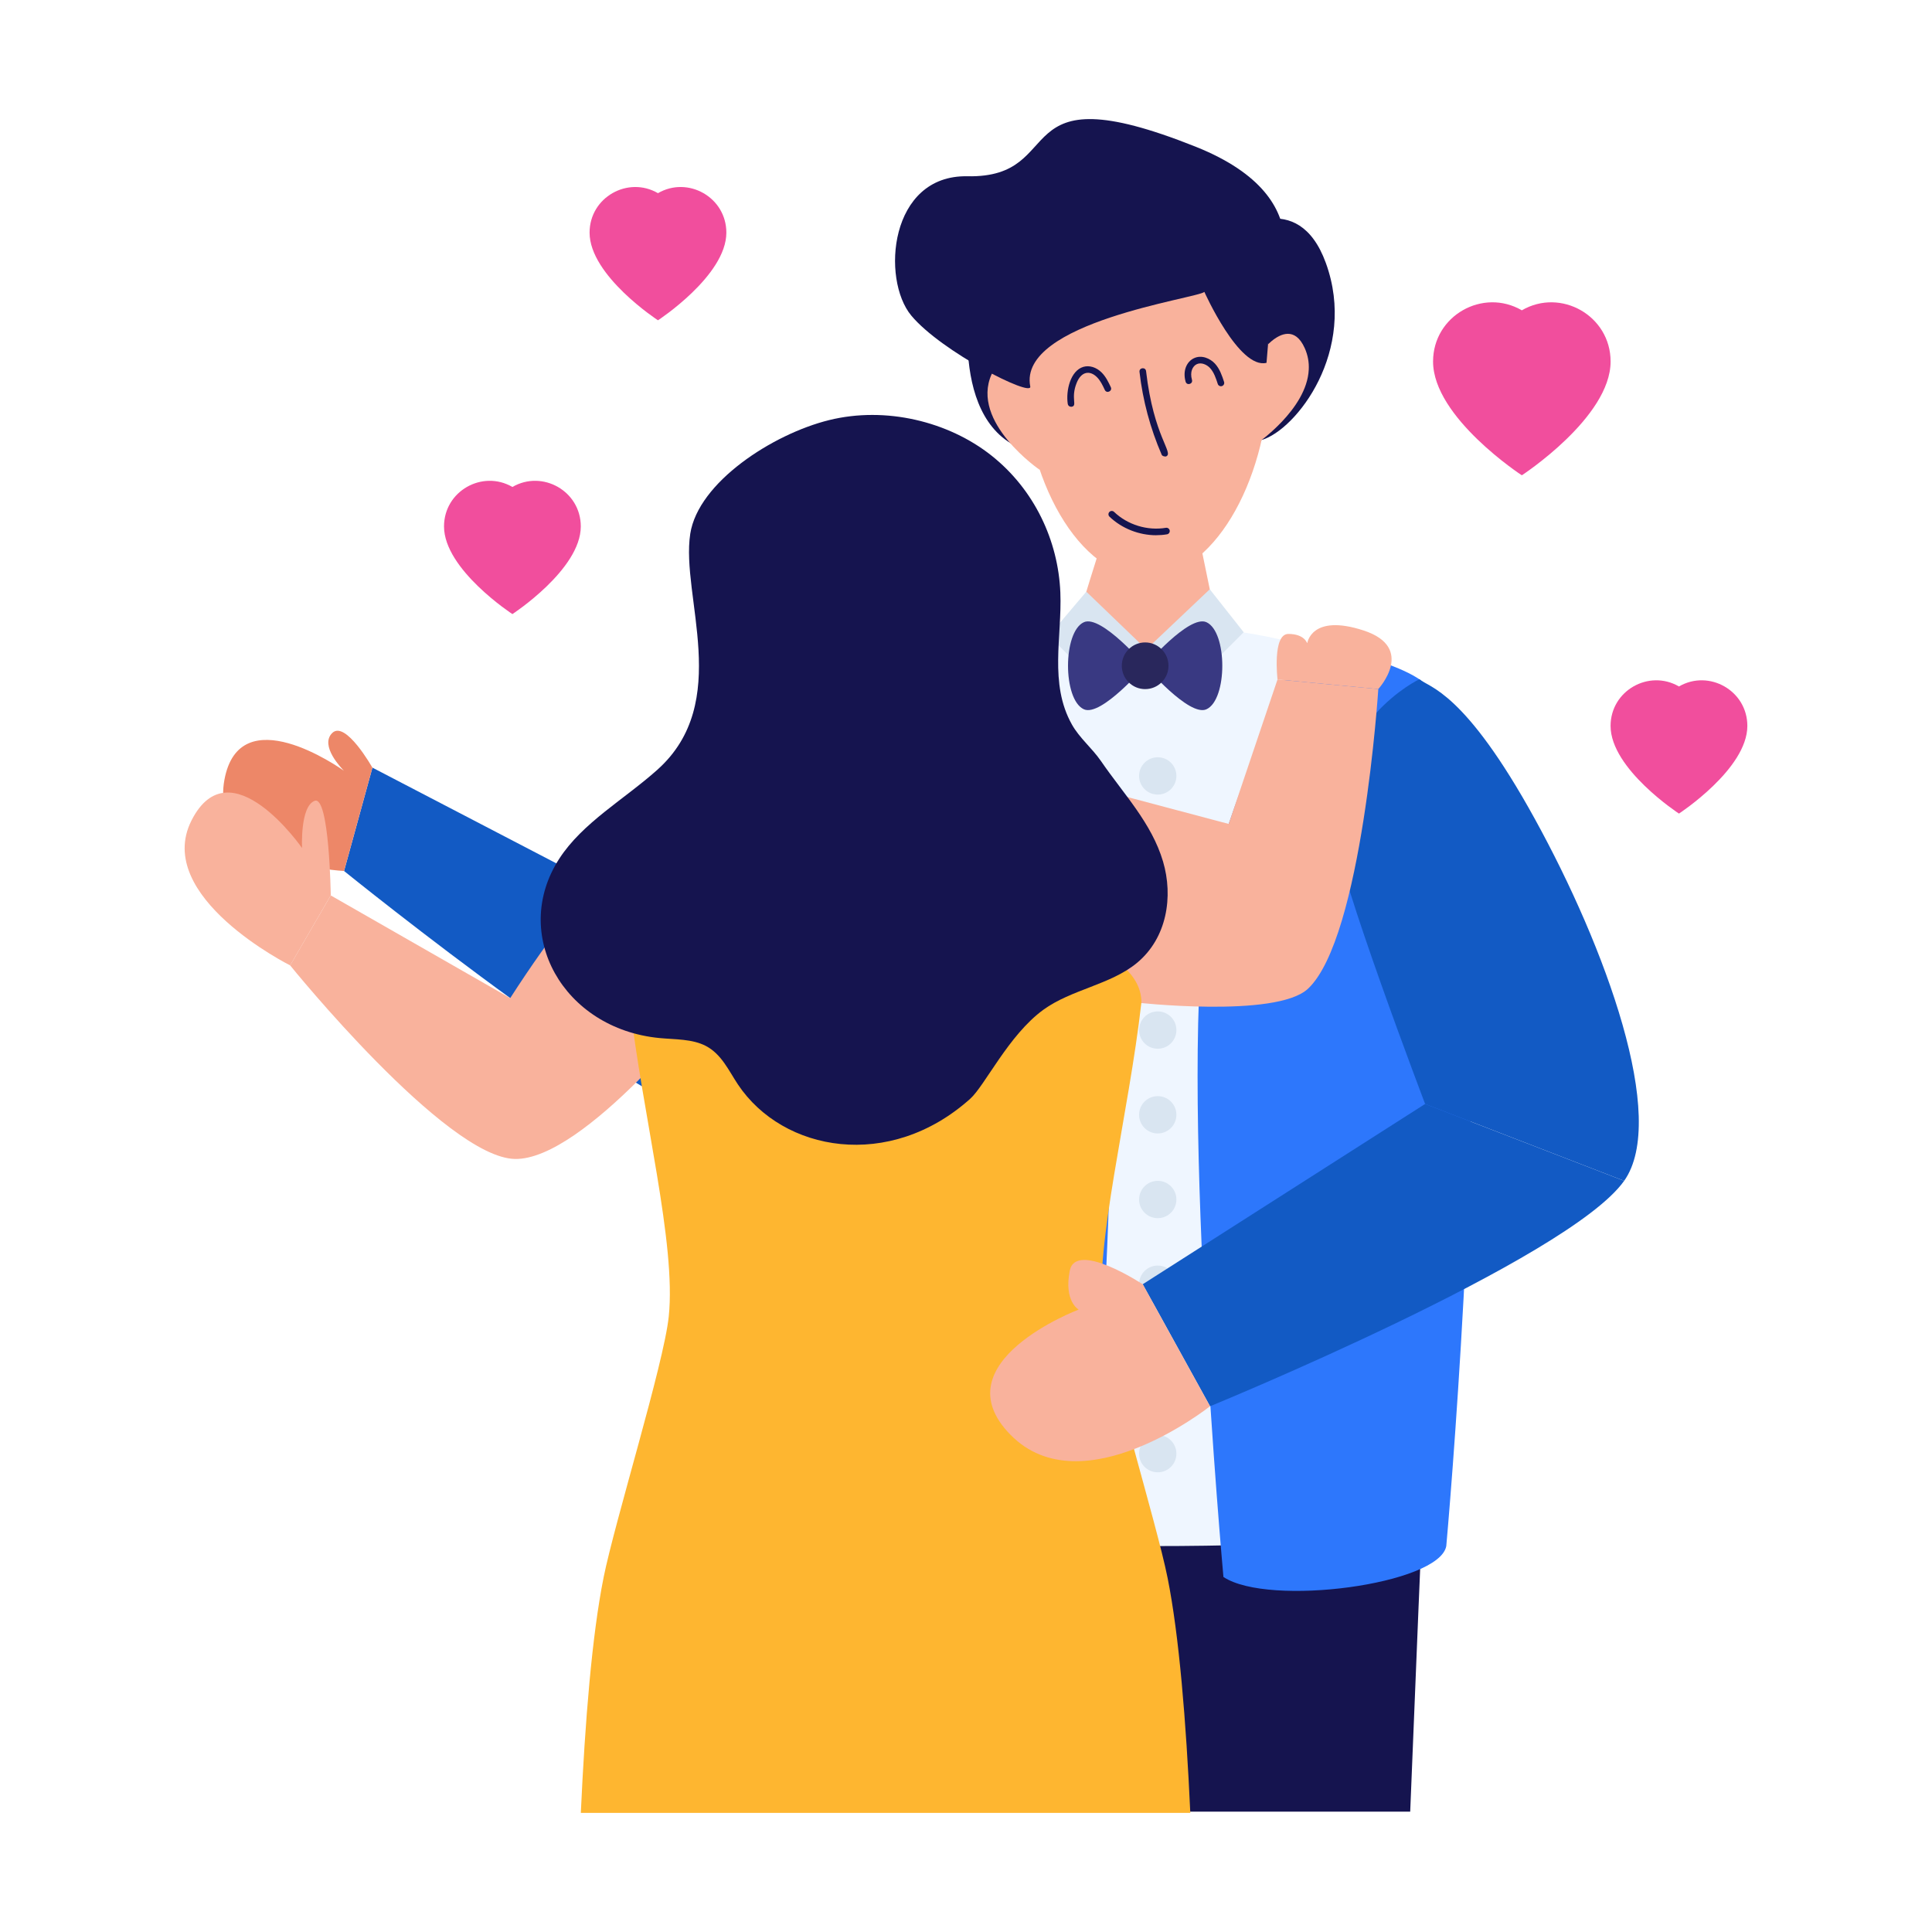 <?xml version="1.0" encoding="UTF-8"?> <svg xmlns="http://www.w3.org/2000/svg" id="Layer_1" height="512" viewBox="0 0 73 73" width="512"><g id="_x33_0"><g><g><g><g><path d="m43.055 68.453.459-1.898.537 1.898h9.233c.183-4.541.466-11.486.563-13.389h-20.419c.097 1.903.381 8.848.563 13.389z" fill="#15144f"></path></g><g><g><g><g><g><path d="m53.965 57.55s1.436-26.474.224-29.77c-1.981-5.386-19.502-5.662-21.483-.277-1.212 3.296.563 30.047.563 30.047 0 1.157 20.697 1.157 20.697 0z" fill="#eff6ff"></path></g></g><g><path d="m36.738 10.69s-1.044 5.067 1.84 6.256c2.149.886 2.71-2.041 2.723-2.112z" fill="#15144f"></path></g><g><path d="m46.596 8.787s2.438-1.769 3.5 1.147c1.208 3.319-1.123 6.314-2.426 6.691-.881.255-2.724-2.423-2.724-2.423z" fill="#15144f"></path></g><g><path d="m46.037 23.848-2.723.689-2.698-.619c-.169.271 1.231-4.12 1.231-4.12l1.568.27 1.788-.27z" fill="#f9b29c"></path></g><g><path d="m47.965 13.996c0 .125-.003.246-.006.371-.122 3.891-2.153 7.449-4.639 7.449-2.549 0-4.62-3.742-4.645-7.745v-.075c0-4.032 2.081-6.78 4.645-6.78 1.025 0 1.972.439 2.742 1.224.069.069.134.143.199.218 0 0 .003 0 .003.003 1.041 1.193 1.701 3.059 1.701 5.334z" fill="#f9b29c"></path></g><g><path d="m46.013 14.507c-.07-.215-.143-.437-.29-.598-.123-.135-.337-.229-.505-.148-.154.074-.266.289-.18.592.045.158-.194.229-.24.069-.119-.419.045-.759.313-.886.291-.139.617.009.797.205.183.201.268.46.343.689.021.066-.014.136-.08.158-.066.021-.136-.015-.158-.08z" fill="#15144f"></path></g><g><path d="m40.468 15.369c-.061 0-.114-.044-.123-.106-.077-.508.103-1.26.592-1.402.224-.065.486.015.684.21.164.161.263.372.35.557.071.15-.156.256-.226.106-.082-.175-.167-.355-.299-.485-.27-.266-.591-.214-.764.217-.238.589.041.868-.193.903-.006.001-.013.001-.019.001z" fill="#15144f"></path></g><g><path d="m43.894 17.182c-.432-.997-.714-2.05-.838-3.13-.019-.165.229-.192.248-.029.289 2.502 1.064 3.09.754 3.224-.016.007-.136 0-.164-.065z" fill="#15144f"></path></g><g><g><path d="m38.988 14.142s-.976-1.217-1.521 0c-.813 1.817 1.825 3.616 1.825 3.616z" fill="#f9b29c"></path></g></g><g><path d="m49.451 13.966c-.071 1.506-1.976 2.804-1.976 2.804l.304-3.616s.106-.13.266-.264c.327-.272.889-.554 1.254.264.122.272.166.546.152.812z" fill="#f9b29c"></path></g><g><path d="m43.689 20.224c-.649 0-1.299-.253-1.768-.702-.05-.048-.051-.127-.004-.177.048-.05.127-.051.177-.004.511.49 1.262.72 1.959.602.067-.011.132.034.144.102.011.068-.034.133-.102.144-.134.023-.27.034-.406.034z" fill="#15144f"></path></g><g><path d="m48.084 10.938-.229 2.771c-1.035.261-2.348-2.68-2.348-2.68-.235.241-7.057 1.146-6.579 3.574.084.424-3.357-1.31-4.496-2.68-1.139-1.37-.831-5.322 2.122-5.263 3.896.077 1.335-4.025 8.623-1.117 5.069 2.022 2.907 5.395 2.907 5.395z" fill="#15144f"></path></g></g></g></g><g><path d="m55.575 42.234c-.058 2.339-.159 4.67-.274 6.804-.133 2.464-.284 4.67-.407 6.32.003 0 .003 0 0 .003-.141 1.892-.247 3.057-.247 3.057-.266 1.451-6.708 2.307-8.42 1.167 0 0-1.736-19.131-.579-25.728.452-2.589 3.463-9.595 3.463-9.595s3.973.648 4.885 1.717c1.917 2.251 1.649 13.275 1.579 16.255z" fill="#2d77fc"></path></g><g><path d="m53.848 41.713s-3.333-8.754-3.41-10.28c-.21-4.164 3.193-5.768 3.193-5.768.367.315 1.701.437 4.364 5.281 2.666 4.841 5.039 11.317 3.373 13.672" fill="#125ac4"></path></g><g><path d="m35.079 25.156s-2.829.193-5.671 2.446-5.255 6.649-5.255 6.649l-10.081-5.246-1.072 3.906s12.28 9.922 14.264 9.277 12.029-9.669 12.029-9.669" fill="#125ac4"></path></g><g><path d="m41.016 59.584c-1.744 1.161-8.168.261-8.422-1.166-.003-.1-3.099-28.395.65-32.439.957-1.03 4.887-1.716 4.887-1.716s3.01 7.006 3.461 9.593c1.156 6.595-.577 25.728-.577 25.728z" fill="#2d77fc"></path></g><g><path d="m45.711 22.265 1.282 1.624-2.342 2.336-1.337-1.689z" fill="#d9e5f1"></path></g><g><path d="m41.046 22.356-1.411 1.665 2.342 2.336 1.337-1.82z" fill="#d9e5f1"></path></g><g><path d="m45.585 23.51c.799.363.799 2.927 0 3.29-.655.298-2.315-1.645-2.315-1.645s1.66-1.943 2.315-1.645z" fill="#393982"></path></g><g><path d="m40.954 23.51c-.799.363-.799 2.927 0 3.29.655.298 2.315-1.645 2.315-1.645s-1.66-1.943-2.315-1.645z" fill="#393982"></path></g><g><circle cx="43.269" cy="25.156" fill="#29275c" r=".882"></circle></g><g><g><circle cx="43.745" cy="29.318" fill="#d9e5f1" r=".705"></circle></g><g><circle cx="43.745" cy="32.519" fill="#d9e5f1" r=".705"></circle></g><g><circle cx="43.745" cy="35.72" fill="#d9e5f1" r=".705"></circle></g><g><circle cx="43.745" cy="38.921" fill="#d9e5f1" r=".705"></circle></g><g><circle cx="43.745" cy="42.122" fill="#d9e5f1" r=".705"></circle></g><g><circle cx="43.745" cy="45.323" fill="#d9e5f1" r=".705"></circle></g><g><circle cx="43.745" cy="48.524" fill="#d9e5f1" r=".705"></circle></g><g><circle cx="43.745" cy="51.725" fill="#d9e5f1" r=".705"></circle></g><g><circle cx="43.745" cy="54.926" fill="#d9e5f1" r=".705"></circle></g></g></g></g><g><path d="m42.831 37.873c-6.247-3.27-12.495-3.27-18.742 0-.339-3.075-.274-5.843 1.061-7.307 2.848-3.123 13.773-3.123 16.621 0 1.334 1.464 1.4 4.232 1.061 7.307z" fill="#f9b29c"></path></g><g><path d="m40.263 29.496 6.162 1.636 1.846-5.46 3.808.364s-.605 9.404-2.657 11.323c-1.207 1.129-6.591.512-6.591.512l-3.068-5.12z" fill="#f9b29c"></path></g><g><path d="m25.149 30.566s-2.697 2.205-5.871 7.148l-6.781-3.881-1.534 2.644s5.874 7.264 8.494 7.314c2.62.05 7.297-5.918 7.297-5.918z" fill="#f9b29c"></path></g><g><path d="m22.803 59.625c-.434 2.166-.698 5.409-.857 8.875h23.029c-.159-3.466-.424-6.71-.857-8.875-.432-2.156-2.281-8.092-2.466-9.878-.29-2.77.994-7.614 1.476-11.871v-.002c0-4.507-19.336-4.507-19.336 0v.002c.482 4.257 1.766 9.101 1.476 11.871-.185 1.786-2.033 7.722-2.466 9.878z" fill="#feb630"></path></g><g><path d="m52.079 26.037-3.808-.364s-.202-1.72.41-1.72c.615 0 .712.357.712.357s.142-1.139 2.133-.487c1.991.654.552 2.213.552 2.213z" fill="#f9b29c"></path></g><g><path d="m61.367 44.618c-2.098 2.968-15.646 8.517-15.646 8.517l-2.543-4.611 10.669-6.811" fill="#125ac4"></path></g><g><path d="m45.721 53.134s-4.821 3.832-7.532 1.087c-2.713-2.745 2.568-4.739 2.568-4.739s-.565-.31-.337-1.466c.225-1.159 2.758.51 2.758.51z" fill="#f9b29c"></path></g><g><path d="m43.945 32.552c-.43-1.456-1.489-2.548-2.347-3.798-.333-.485-.809-.865-1.098-1.381-.868-1.549-.368-3.321-.435-4.983-.079-1.956-.979-3.892-2.607-5.18-1.627-1.288-3.993-1.863-6.128-1.337-2.135.526-4.948 2.351-5.249 4.297-.365 2.361 1.608 6.364-1.241 8.914-1.25 1.119-2.826 1.998-3.709 3.363-1.846 2.852.144 6.421 3.782 6.775.601.058 1.245.03 1.761.301.591.311.859.929 1.209 1.454 1.704 2.551 5.727 3.269 8.773.543.563-.504 1.45-2.406 2.765-3.365 1.051-.766 2.537-.946 3.534-1.768 1.145-.944 1.38-2.515.99-3.836z" fill="#15144f"></path></g><g><path d="m14.072 29.005-1.072 3.905s-5.104-.24-4.522-3.437c.57-3.13 4.364-.46 4.517-.35-.075-.077-.924-.944-.445-1.424.502-.502 1.521 1.307 1.521 1.307z" fill="#ed8768"></path></g><g><path d="m12.498 33.831-1.534 2.646s-5.184-2.591-3.73-5.473c1.456-2.883 4.179 1.039 4.179 1.039s-.08-1.569.475-1.784c.557-.215.61 3.572.61 3.572z" fill="#f9b29c"></path></g></g><g><path d="m60.856 13.66c0 2.112-3.354 4.299-3.354 4.299s-3.354-2.187-3.354-4.299c0-1.732 1.882-2.791 3.354-1.935 1.472-.856 3.354.204 3.354 1.935z" fill="#f14e9d"></path></g><g><path d="m66.023 27.429c0 1.627-2.584 3.312-2.584 3.312s-2.584-1.684-2.584-3.312c0-1.334 1.45-2.15 2.584-1.491 1.134-.659 2.584.157 2.584 1.491z" fill="#f14e9d"></path></g><g><path d="m27.445 8.79c0 1.627-2.584 3.312-2.584 3.312s-2.584-1.684-2.584-3.312c0-1.334 1.45-2.15 2.584-1.491 1.134-.659 2.584.157 2.584 1.491z" fill="#f14e9d"></path></g><g><path d="m21.945 19.891c0 1.627-2.584 3.312-2.584 3.312s-2.584-1.684-2.584-3.312c0-1.334 1.45-2.15 2.584-1.491 1.134-.659 2.584.157 2.584 1.491z" fill="#f14e9d"></path></g></g></svg> 